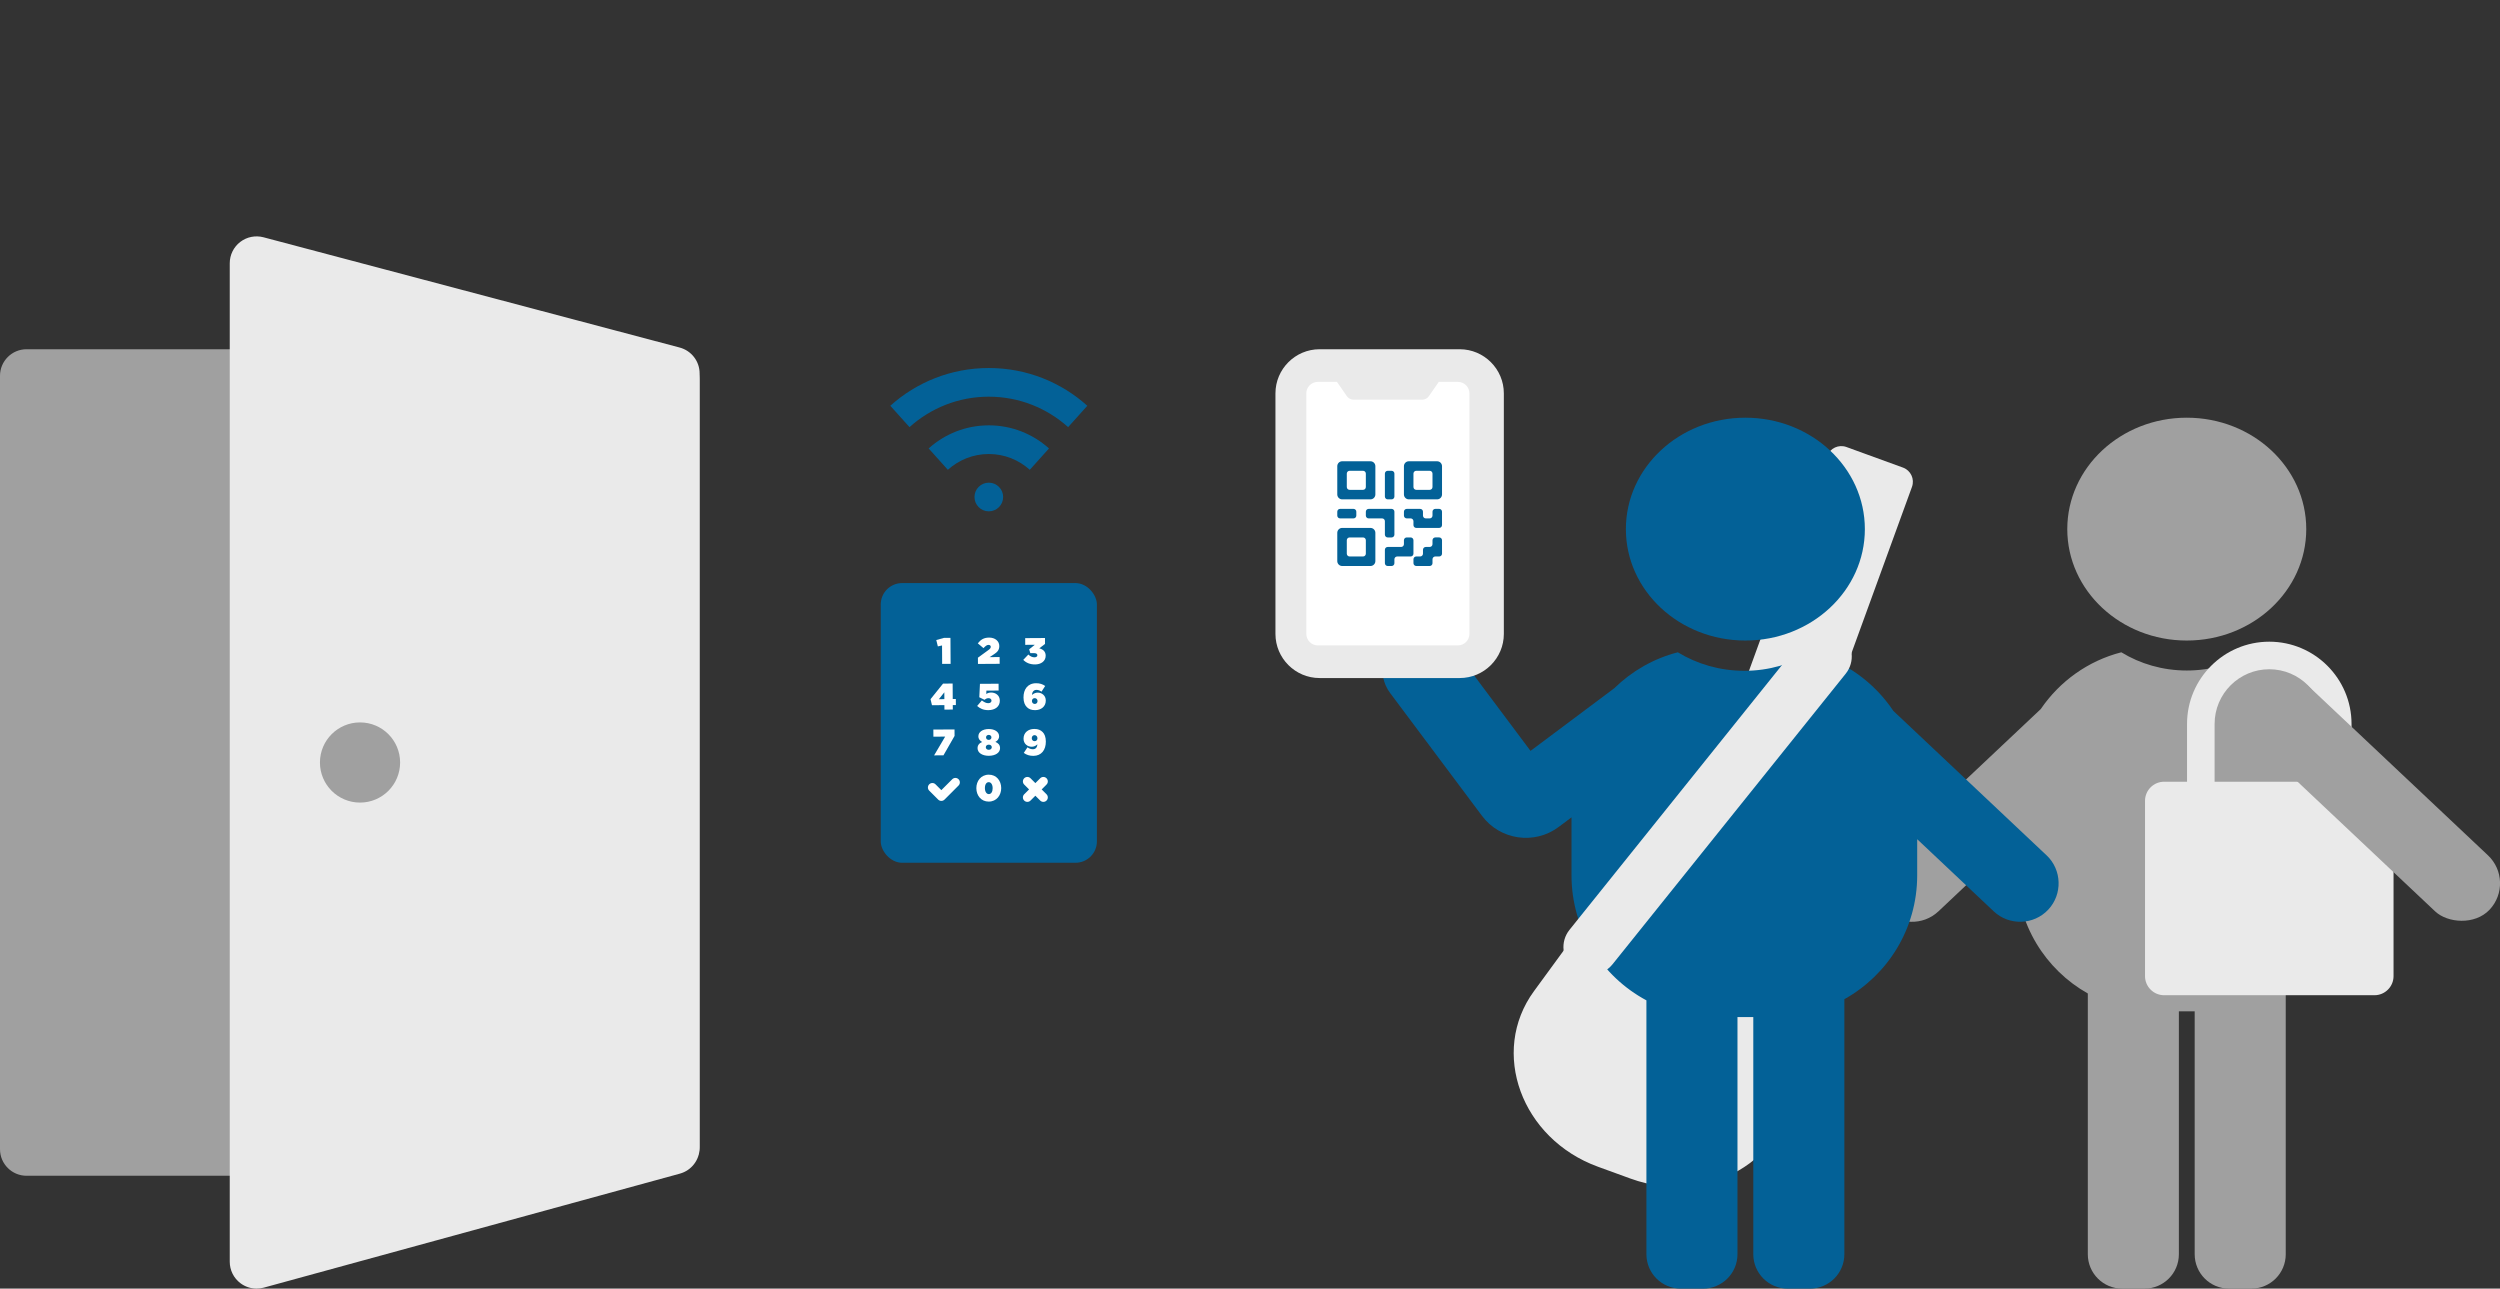 <?xml version="1.0" encoding="UTF-8"?>
<svg id="_レイヤー_1" xmlns="http://www.w3.org/2000/svg" version="1.1" viewBox="0 0 453.515 233.762">
  <rect x="0" y="0" width="453.515" height="233.762" fill="#333333" stroke="none"/>
  <!-- Generator: Adobe Illustrator 29.0.1, SVG Export Plug-In . SVG Version: 2.1.0 Build 192)  -->
  <defs>
    <style>
      .st0 {
        fill: #eaeaea;
      }

      .st1 {
        fill: #a0a0a0;
      }

      .st2 {
        fill: #fff;
      }

      .st3 {
        fill: #036197;
      }
    </style>
  </defs>
  <g>
    <rect class="st3" x="159.773" y="105.774" width="39.209" height="50.737" rx="3.879" ry="3.879"/>
    <g>
      <path class="st2" d="M170.892,117.09l-.76.172-.287-1.156,1.392-.39,1.181-.007.029,4.717-1.535.009-.02-3.346h0Z"/>
      <path class="st2" d="M177.402,119.308l1.927-1.404c.292-.209.405-.391.404-.571-.001-.201-.156-.347-.423-.345-.267.002-.513.17-.898.588l-1.033-.87c.537-.672,1.082-1.037,2.056-1.043,1.068-.006,1.839.631,1.844,1.521v.013c.005.716-.374,1.106-.932,1.471l-.831.54,1.822-.011.008,1.224-3.937.024-.007-1.137h0Z"/>
      <path class="st2" d="M185.625,119.703l.922-.962c.349.326.717.504,1.104.502.347-.002.533-.157.532-.378v-.013c-.001-.227-.203-.373-.617-.371l-.66.004-.211-.695,1.023-.823-1.735.011-.007-1.218,3.59-.022.006,1.077-1.043.796c.702.183,1.158.588,1.162,1.325v.013c.006,1.01-.871,1.578-1.906,1.584-.961.006-1.643-.304-2.161-.83v0Z"/>
      <path class="st2" d="M171.32,127.915l-2.255.014-.261-1.096,2.271-2.824,1.74-.011.017,2.804.562-.003.007,1.104-.562.003.005.81-1.519.009-.005-.81-0.0 0ZM171.314,126.831l-.007-1.245-.99,1.251.997-.006Z"/>
      <path class="st2" d="M177.259,128.07l.857-1.009c.404.319.779.504,1.161.501.375-.002.588-.198.586-.452v-.013c-.002-.274-.224-.447-.551-.445-.288.002-.495.123-.715.299l-.946-.463.119-2.436,3.379-.021.008,1.238-2.215.013-.03.609c.247-.155.52-.257.888-.26.776-.005,1.569.486,1.575,1.469v.013c.007,1.084-.88,1.705-2.071,1.712-.91.006-1.521-.292-2.045-.757v0Z"/>
      <path class="st2" d="M186.275,128.273c-.357-.352-.601-.9-.606-1.729l-0-.013c-.009-1.465.747-2.581,2.279-2.59.669-.004,1.172.16,1.656.498l-.67,1.035c-.275-.192-.564-.331-.912-.329-.636.004-.793.567-.817.922.352-.297.673-.419,1.054-.421.716-.004,1.448.513,1.454,1.416v.013c.007,1.131-.893,1.745-1.93,1.751-.709.004-1.159-.207-1.509-.553h0ZM188.215,127.177v-.013c-.002-.281-.211-.521-.518-.519-.308.002-.501.237-.499.518v.013c.002.288.211.527.519.525.308-.002.5-.237.498-.525Z"/>
      <path class="st2" d="M171.458,133.625l-2.134.013-.008-1.291,3.841-.023.007,1.178-2.013,3.519-1.699.01,2.006-3.405h-0Z"/>
      <path class="st2" d="M177.335,135.74l-0-.013c-.003-.569.329-.919.836-1.129-.356-.179-.686-.498-.689-1.013v-.013c-.005-.77.761-1.316,1.872-1.323,1.111-.007,1.883.531,1.888,1.3v.013c.003.515-.323.838-.676,1.021.476.191.846.523.85,1.119v.013c.005.816-.821,1.383-2.032,1.391-1.211.007-2.044-.556-2.049-1.366v-0ZM179.916,135.55v-.013c-.002-.254-.217-.454-.545-.452-.328.002-.541.204-.539.458v.013c.001.234.184.467.545.465.361-.002.54-.244.539-.472v-0ZM179.852,133.764v-.013c-.001-.234-.197-.44-.491-.439-.294.002-.487.21-.486.445v.013c.001.261.203.454.491.452.288-.002.487-.197.486-.458v-0Z"/>
      <path class="st2" d="M188.193,135.022c-.332.33-.7.439-1.035.441-.796.005-1.476-.56-1.481-1.443l-0-.013c-.007-1.117.852-1.765,1.937-1.772.729-.004,1.172.214,1.529.566.343.339.574.9.579,1.703l0.0.013c.009,1.539-.801,2.594-2.266,2.603-.716.004-1.266-.2-1.736-.538l.67-1.014c.309.232.638.351.986.349.649-.004.786-.54.818-.895ZM188.199,133.931v-.013c-.002-.308-.218-.561-.525-.559-.308.002-.507.251-.505.558v.013c.002.301.217.527.525.525.308-.002.507-.237.505-.525v0Z"/>
      <path class="st2" d="M177.115,142.999v-.013c-.008-1.291.828-2.447,2.247-2.456,1.418-.009,2.255,1.124,2.263,2.415l0.0.013c.008,1.291-.828,2.447-2.247,2.456-1.418.009-2.255-1.124-2.263-2.415ZM180.072,142.981v-.013c-.004-.642-.295-1.082-.716-1.08-.422.003-.693.432-.689,1.075v.013c.004.642.295,1.082.716,1.08.422-.003.693-.432.689-1.075Z"/>
      <path class="st2" d="M188.965,143.205l.88-.88c.316-.316.316-.828 0-1.145-.316-.316-.828-.316-1.144,0l-.88.88-.88-.88c-.316-.316-.828-.316-1.144,0-.316.316-.316.828 0,1.145l.88.88-.88.88c-.316.316-.316.828-0,1.144.158.158.365.237.572.237.207,0,.414-.079.572-.237l.88-.88.88.88c.158.158.365.237.572.237.207,0,.414-.079.572-.237.316-.316.316-.828-0-1.144l-.88-.88h0Z"/>
      <path class="st2" d="M170.764,145.29c-.207,0-.414-.079-.572-.237l-1.627-1.627c-.316-.316-.316-.828-0-1.145.316-.316.829-.316,1.144,0l1.055,1.055,1.979-1.979c.316-.316.828-.316,1.144,0,.316.316.316.828,0,1.145l-2.551,2.551c-.158.158-.365.237-.572.237l-0-0Z"/>
    </g>
  </g>
  <g>
    <path class="st3" d="M179.377,71.96c5.525,0,10.57,2.093,14.387,5.525l3.481-3.876c-4.736-4.257-10.999-6.849-17.868-6.849-6.87,0-13.132,2.592-17.869,6.849l3.481,3.875c3.817-3.432,8.862-5.525,14.387-5.525Z"/>
    <path class="st3" d="M168.463,81.351l3.48,3.875c1.974-1.775,4.576-2.866,7.434-2.866,2.858,0,5.46,1.091,7.434,2.866l3.48-3.875c-2.896-2.604-6.723-4.191-10.915-4.191s-8.018,1.588-10.914,4.191Z"/>
    <circle class="st3" cx="179.377" cy="90.16" r="2.6"/>
  </g>
  <g>
    <path class="st1" d="M408.57,118.33c-3.412,2.087-7.49,3.305-11.876,3.305-4.385,0-8.463-1.218-11.875-3.306-6.04,1.551-11.199,5.282-14.611,10.297l-28.152,26.535c-2.794,2.633-2.925,7.073-.292,9.867l.008.009c2.633,2.794,7.073,2.925,9.867.292l14.192-13.377v6.216c0,9.469,5.207,17.719,12.91,22.055v47.309c0,3.442,2.79,6.231,6.231,6.231h4.056c3.442,0,6.231-2.79,6.231-6.231v-44.065h2.869v44.065c0,3.442,2.79,6.231,6.231,6.231h4.056c3.441,0,6.231-2.79,6.231-6.231v-47.309c7.703-4.336,12.909-12.585,12.909-22.055v-15.333c0-11.792-8.068-21.7-18.986-24.504Z"/>
    <path class="st1" d="M396.693,116.197c11.974,0,21.676-9.047,21.676-20.21s-9.702-20.215-21.676-20.215c-11.97,0-21.676,9.051-21.676,20.215,0,11.163,9.706,20.21,21.676,20.21"/>
    <path class="st0" d="M430.745,141.81h-4.162v-10.484c0-8.227-6.693-14.92-14.921-14.92-8.227,0-14.92,6.693-14.92,14.92v10.484h-4.163c-1.902,0-3.459,1.556-3.459,3.459v31.812c0,1.902,1.557,3.459,3.459,3.459h38.166c1.902,0,3.458-1.556,3.458-3.459v-31.812c0-1.902-1.556-3.459-3.458-3.459ZM401.742,131.326c0-5.47,4.45-9.92,9.92-9.92,5.471,0,9.921,4.45,9.921,9.92v10.484h-19.841v-10.484Z"/>
    <rect class="st1" x="423.418" y="115.883" width="13.972" height="58.307" rx="6.98" ry="6.98" transform="translate(29.648 358.76) rotate(-46.694)"/>
  </g>
  <g>
    <path class="st0" d="M325.189,196.876l.846-12.628c.167-2.487.812-4.9,1.907-7.124l6.797-13.81c3.524-7.16,2.11-15.387-2.783-21.508-1.979-2.476-2.453-5.836-1.369-8.815l16.258-44.669c.515-1.416-.215-2.982-1.631-3.498l-10.257-3.733c-1.416-.515-2.982.215-3.498,1.631l-16.258,44.669c-1.084,2.979-3.607,5.248-6.714,5.873-7.683,1.544-14.054,6.937-15.957,14.688l-3.67,14.949c-.591,2.407-1.647,4.671-3.118,6.683l-7.469,10.217c-8.056,11.02-2.305,26.788,11.62,31.856l5.919,2.154c13.924,5.068,28.466-3.314,29.378-16.934h-0Z"/>
    <g>
      <path class="st3" d="M316.621,116.197c11.974,0,21.676-9.047,21.676-20.21s-9.702-20.215-21.676-20.215c-11.97,0-21.676,9.051-21.676,20.215,0,11.163,9.706,20.21,21.676,20.21"/>
      <path class="st3" d="M371.255,155.157l-27.787-26.191c-3.465-5.186-8.763-9.042-14.97-10.636-3.466,2.121-7.609,3.358-12.064,3.358-4.456,0-8.6-1.237-12.065-3.358-4.421,1.135-8.368,3.431-11.533,6.524l-15.19,11.362-14.013-18.735c-2.145-2.867-6.11-3.903-9.234-2.153-3.781,2.118-4.731,7.035-2.221,10.392l16.671,22.288c3.286,4.393,9.512,5.291,13.905,2.005l2.327-1.741v10.529c0,9.813,5.502,18.339,13.588,22.669l-0,46.055c0,3.445,2.792,6.237,6.237,6.237h4.045c3.445,0,6.237-2.792,6.237-6.237v-43.024h2.869v43.024c0,3.445,2.792,6.237,6.237,6.237h4.045c3.444,0,6.237-2.792,6.237-6.237v-46.262c7.88-4.39,13.213-12.801,13.213-22.462v-6.564l13.885,13.087c2.796,2.635,7.24,2.504,9.875-.292,2.636-2.796,2.504-7.24-.292-9.875Z"/>
    </g>
    <path class="st0" d="M288.613,176.807c-1.098,0-2.203-.36-3.126-1.1-2.154-1.729-2.499-4.875-.771-7.029l42.308-52.723c1.729-2.154,4.877-2.497,7.028-.771,2.154,1.729,2.499,4.875.771,7.029l-42.308,52.723c-.987,1.23-2.438,1.871-3.902,1.871Z"/>
  </g>
  <path class="st1" d="M123.377,212.575c2.084-.572,3.532-2.463,3.541-4.625V68.957c.009-2.191-1.464-4.112-3.582-4.674l-80.698-.929H4.816c-2.659,0-4.816,2.156-4.816,4.816v140.305c0,2.66,2.156,4.816,4.816,4.816h37.822s80.739-.716,80.739-.716Z"/>
  <g>
    <path class="st0" d="M41.678,228.891c0,1.519.709,2.952,1.917,3.873.858.654,1.898.998,2.953.998.431,0,.864-.057,1.289-.173l75.499-20.685c2.108-.578,3.572-2.491,3.581-4.678V67.772c.009-2.216-1.48-4.159-3.623-4.727l-75.499-20.002c-1.461-.384-3.019-.073-4.218.848-1.198.923-1.9,2.349-1.9,3.86v181.14Z"/>
    <circle class="st1" cx="65.311" cy="138.322" r="7.272"/>
  </g>
  <g>
    <g>
      <path class="st2" d="M240.391,120.643c-4.069,0-7.379-3.31-7.379-7.379v-40.173c0-4.069,3.31-7.379,7.379-7.379h23.398c4.069,0,7.379,3.31,7.379,7.379v40.173c0,4.069-3.31,7.379-7.379,7.379h-23.398Z"/>
      <path class="st0" d="M264.793,63.354h-25.407c-4.419,0-8.013,3.594-8.013,8.013v43.621c0,4.418,3.594,8.013,8.013,8.013h25.407c4.419,0,8.013-3.594,8.013-8.013v-43.621c0-4.419-3.594-8.013-8.013-8.013ZM236.972,71.367c0-1.156.937-2.092,2.093-2.092h3.47l1.784,2.583c.281.407.745.65,1.24.65h12.418c.495,0,.958-.243,1.239-.65l1.785-2.583h3.471c1.156,0,2.092.937,2.092,2.092v43.621c0,1.156-.937,2.092-2.092,2.092h-25.406c-1.156,0-2.093-.937-2.093-2.093v-43.621l0.0 0Z"/>
    </g>
    <g>
      <path class="st3" d="M245.538,92.314h-2.441c-.28,0-.507.227-.507.507v.713c0,.28.227.507.507.507h2.441c.28,0,.507-.227.507-.507v-.713c0-.28-.227-.507-.507-.507Z"/>
      <path class="st3" d="M252.447,85.405h-.713c-.28,0-.507.227-.507.507v4.168c0,.28.227.507.507.507h.713c.28,0,.507-.227.507-.507v-4.168c0-.28-.227-.507-.507-.507Z"/>
      <path class="st3" d="M252.954,96.989v-4.168c0-.28-.227-.507-.507-.507h-4.168c-.28,0-.507.227-.507.507v.713c0,.28.227.507.507.507h2.441c.28,0,.507.227.507.507v2.441c0,.28.227.507.507.507h.713c.28,0,.507-.227.507-.507Z"/>
      <path class="st3" d="M254.681,98.002v.713c0,.28-.227.507-.507.507h-2.441c-.28,0-.507.227-.507.507v2.441c0,.28.227.507.507.507h.713c.28,0,.507-.227.507-.507v-.713c0-.28.227-.507.507-.507h2.441c.28,0,.507-.227.507-.507v-2.441c0-.28-.227-.507-.507-.507h-.713c-.28,0-.507.227-.507.507Z"/>
      <path class="st3" d="M254.681,84.567v5.13c0,.491.398.89.89.89h5.13c.491,0,.89-.398.89-.89v-5.13c0-.491-.398-.89-.89-.89h-5.13c-.491,0-.89.398-.89.89ZM259.356,88.859h-2.441c-.28,0-.507-.227-.507-.507v-2.441c0-.28.227-.507.507-.507h2.441c.28,0,.507.227.507.507v2.441c0,.28-.227.507-.507.507Z"/>
      <path class="st3" d="M248.61,83.677h-5.13c-.491,0-.89.398-.89.89v5.13c0,.491.398.89.89.89h5.13c.491,0,.89-.398.89-.89v-5.13c0-.491-.398-.89-.89-.89ZM247.265,88.859h-2.441c-.28,0-.507-.227-.507-.507v-2.441c0-.28.227-.507.507-.507h2.441c.28,0,.507.227.507.507v2.441c0,.28-.227.507-.507.507Z"/>
      <path class="st3" d="M243.48,102.677h5.13c.491,0,.89-.398.89-.89v-5.13c0-.491-.398-.89-.89-.89h-5.13c-.491,0-.89.398-.89.89v5.13c0,.491.398.89.89.89ZM244.824,97.495h2.441c.28,0,.507.227.507.507v2.441c0,.28-.227.507-.507.507h-2.441c-.28,0-.507-.227-.507-.507v-2.441c0-.28.227-.507.507-.507Z"/>
      <path class="st3" d="M259.863,98.002v.713c0,.28-.227.507-.507.507l-.713 0c-.28,0-.507.227-.507.507v.713c0,.28-.227.507-.507.507h-.713c-.28,0-.507.227-.507.507v.713c0,.28.227.507.507.507h2.441c.28,0,.507-.227.507-.507v-.713c0-.28.227-.507.507-.507h.713c.28,0,.507-.227.507-.507v-2.441c0-.28-.227-.507-.507-.507h-.713c-.28,0-.507.227-.507.507Z"/>
      <path class="st3" d="M259.356,94.041h-.713c-.28,0-.507-.227-.507-.507v-.713c0-.28-.227-.507-.507-.507h-2.441c-.28,0-.507.227-.507.507v.713c0,.28.227.507.507.507l.713 0c.28 0.0.507.227.507.507v.713c0,.28.227.507.507.507h4.168c.28,0,.507-.227.507-.507v-2.441c0-.28-.227-.507-.507-.507h-.713c-.28,0-.507.227-.507.507v.713c0,.28-.227.507-.507.507Z"/>
    </g>
  </g>
</svg>